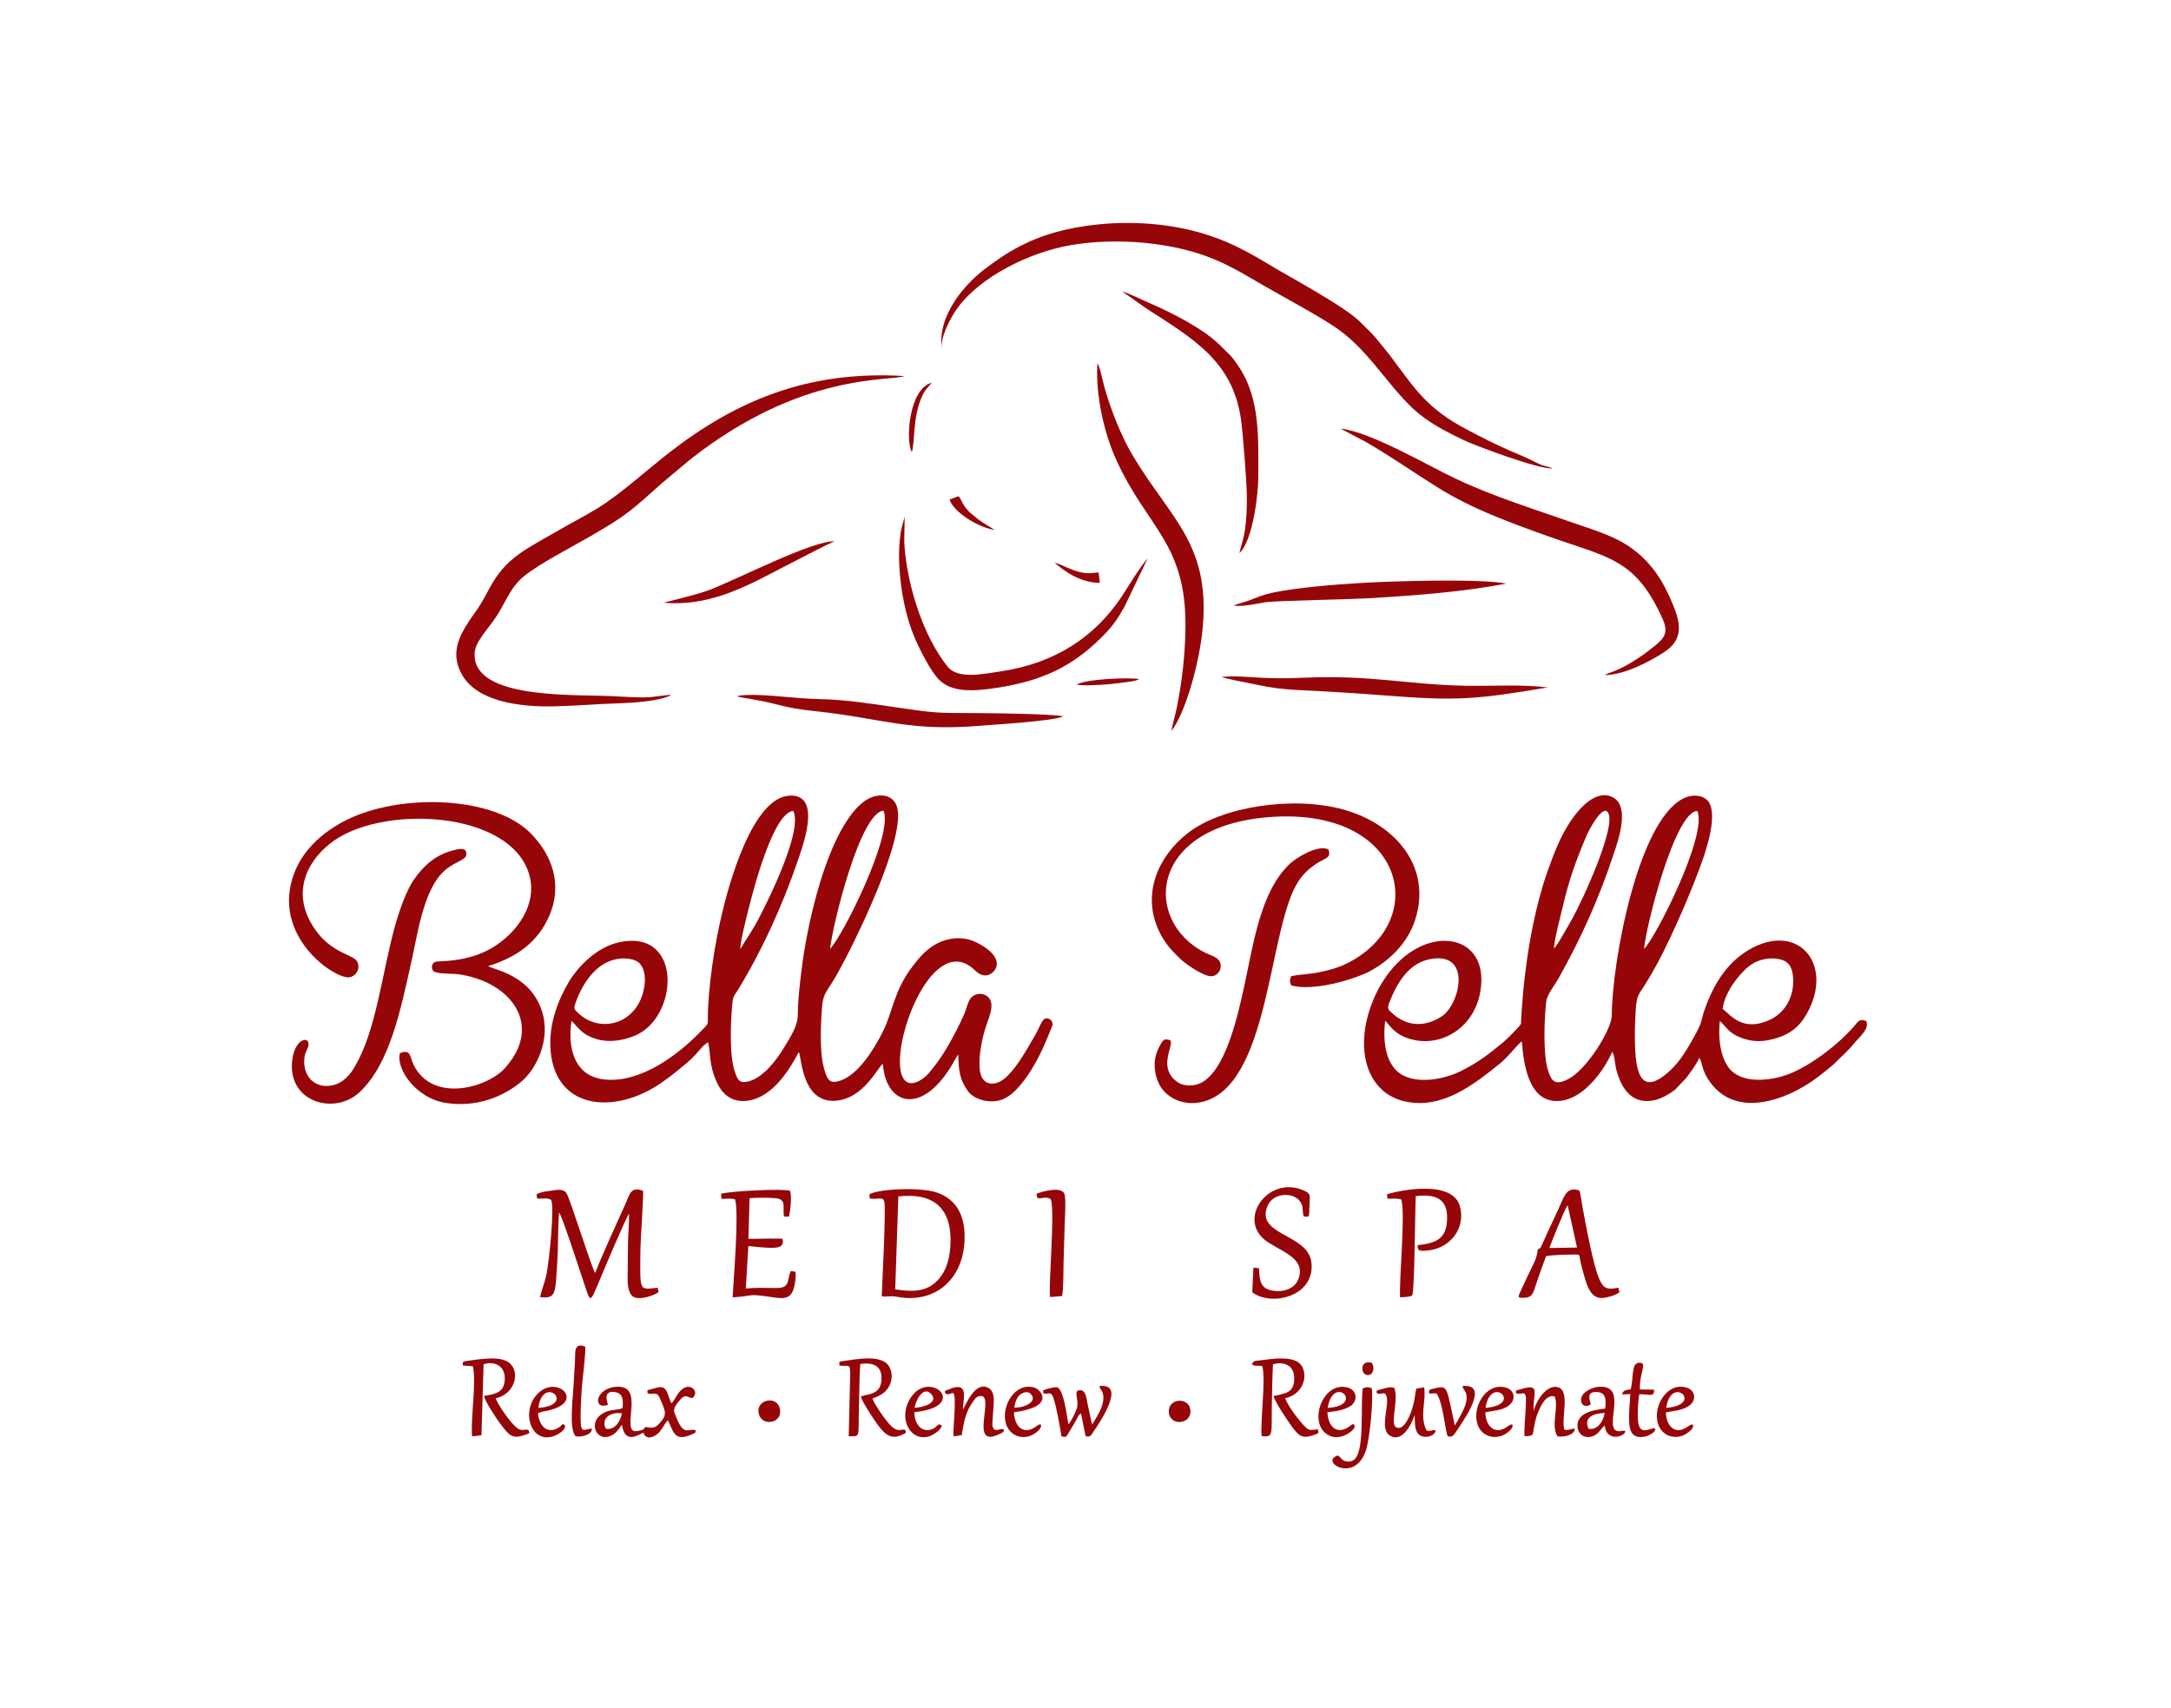 <?xml version="1.0" encoding="UTF-8"?>
<svg xmlns="http://www.w3.org/2000/svg" xmlns:xlink="http://www.w3.org/1999/xlink" width="75pt" height="59pt" viewBox="0 0 75 59" version="1.1">
<g id="surface1">
<path style=" stroke:none;fill-rule:evenodd;fill:rgb(58.8%,2.699%,3.899%);fill-opacity:1;" d="M 21.344 33.129 C 21.52 33.098 21.695 33.109 21.867 33.156 C 22.035 33.207 22.121 33.285 22.195 33.43 C 22.336 33.719 22.277 34.133 22.176 34.418 C 21.828 35.418 20.691 35.68 19.969 34.996 C 19.824 34.859 19.812 34.848 19.895 34.617 C 20.125 33.98 20.586 33.25 21.344 33.129 Z M 28.676 32.781 C 28.758 31.973 29.715 28.059 30.523 28.008 C 30.871 28.828 29.113 32.344 28.676 32.781 Z M 25.574 32.797 C 25.562 32.578 25.789 31.688 25.852 31.434 C 26.039 30.688 26.723 28.062 27.406 28.016 C 27.734 28.699 26.574 31.039 26.191 31.773 C 25.957 32.215 25.738 32.496 25.574 32.797 Z M 19.746 35.27 C 20.016 35.547 20.125 35.758 20.617 35.902 C 21.055 36.031 21.523 35.945 21.906 35.793 C 23.453 35.18 23.609 32.07 21.387 32.555 C 20.621 32.719 19.969 33.391 19.652 33.922 C 19.266 34.582 18.93 35.43 19.027 36.359 C 19.238 38.359 21.262 38.496 22.824 37.426 C 23.246 37.137 23.332 37.039 23.699 36.746 C 23.977 36.52 24.062 36.391 24.273 36.156 L 24.449 36.008 C 24.449 36.008 24.457 36.008 24.461 36.008 C 24.559 36.391 24.48 36.777 24.766 37.398 C 24.945 37.789 25.273 38.109 25.84 38.027 C 26.68 37.906 27.254 36.996 27.598 36.344 C 27.691 36.555 27.715 38.094 28.844 38.031 C 29.855 37.973 30.348 36.816 30.5 36.758 C 30.598 38.16 31.801 38.555 32.852 36.852 C 32.938 36.711 33.023 36.539 33.105 36.43 C 33.113 37.016 33.168 37.328 33.445 37.707 C 33.648 37.984 34.207 38.16 34.66 37.973 C 35.207 37.746 35.77 36.805 36.059 36.145 C 36.145 35.953 36.219 35.773 36.297 35.578 C 36.34 35.48 36.387 35.395 36.34 35.293 C 36.301 35.215 36.191 35.145 36.078 35.207 C 35.984 35.266 35.863 35.59 35.785 35.723 C 35.484 36.227 35.207 36.766 34.809 37.168 C 34.422 37.562 33.949 37.535 33.859 37.031 C 33.785 36.617 33.906 35.992 34.012 35.621 C 34.113 35.242 34.426 34.695 34.121 34.434 C 33.941 34.281 33.688 34.316 33.547 34.473 C 33.438 34.59 33.387 34.863 33.309 35.039 C 32.984 35.758 32.59 36.492 32.09 37.074 C 31.879 37.316 31.312 37.711 31.137 37.09 C 30.801 35.922 32.258 32.129 33.684 33.527 C 34.051 33.887 34.359 33.605 34.422 33.402 C 34.535 33.012 33.988 32.676 33.688 32.539 C 33.254 32.34 32.758 32.395 32.363 32.602 C 31.996 32.797 31.762 33.078 31.531 33.379 C 30.883 34.219 30.832 34.977 30.512 35.617 C 30.191 36.262 29.645 37.141 29.012 37.34 C 28.711 37.438 28.617 37.348 28.527 37.102 C 28.449 36.895 28.406 36.672 28.383 36.43 C 28.336 35.934 28.355 35.344 28.395 34.844 C 28.43 34.305 28.543 34.305 28.883 33.719 C 29.488 32.664 31.379 28.824 30.969 27.82 C 30.801 27.402 30.27 27.402 29.898 27.656 C 29.602 27.859 29.363 28.172 29.152 28.523 C 28.418 29.738 27.887 31.902 27.688 33.531 C 27.629 34.016 27.566 34.535 27.562 35.023 C 27.562 35.469 27.312 35.805 27.098 36.172 C 26.84 36.609 26.371 37.227 25.867 37.359 C 25.531 37.445 25.484 37.301 25.391 37.043 C 25.199 36.523 25.238 35.402 25.289 34.785 C 25.32 34.406 25.34 34.449 25.5 34.188 C 26.32 32.848 27.031 31.285 27.551 29.762 C 27.727 29.246 28.41 27.441 27.289 27.488 C 25.992 27.539 25.176 30.562 24.93 31.613 C 24.691 32.621 24.461 34.086 24.453 35.172 C 24.449 35.418 24.496 35.34 24.16 35.684 C 23.406 36.453 22.129 37.418 20.898 37.297 C 19.801 37.191 19.605 36.137 19.746 35.27 "/>
<path style=" stroke:none;fill-rule:evenodd;fill:rgb(58.8%,2.699%,3.899%);fill-opacity:1;" d="M 49.445 33.129 C 50.863 32.895 50.422 34.715 49.809 35.113 C 49.223 35.496 48.598 35.469 48.094 35.004 C 47.941 34.867 47.914 34.844 48.012 34.598 C 48.262 33.969 48.664 33.258 49.445 33.129 Z M 59.512 34.859 C 59.559 34.359 60.012 33.711 60.414 33.387 C 60.633 33.211 60.961 33.086 61.332 33.117 C 61.707 33.152 61.887 33.316 61.934 33.676 C 62.023 34.316 61.73 34.949 61.172 35.219 C 60.188 35.691 59.77 35.039 59.512 34.859 Z M 53.68 32.762 C 53.723 32.344 53.879 31.785 53.977 31.367 C 54.211 30.371 54.422 29.793 54.805 28.879 C 54.879 28.703 55.332 27.832 55.531 28.047 C 55.902 28.449 54.656 31.137 54.316 31.738 C 54.223 31.902 53.859 32.562 53.734 32.711 C 53.703 32.75 53.719 32.734 53.68 32.762 Z M 56.797 32.785 C 56.852 32.031 57.867 28.02 58.637 28.02 C 58.996 28.836 57.207 32.383 56.797 32.785 Z M 47.852 35.27 C 48.012 35.406 48.141 35.73 48.723 35.898 C 49.863 36.23 51.156 35.391 51.176 33.859 C 51.195 32.137 48.992 31.945 47.758 33.93 C 47.379 34.535 47.043 35.465 47.137 36.348 C 47.23 37.238 47.738 37.879 48.539 38.055 C 49.844 38.336 50.93 37.453 51.805 36.754 C 52.141 36.484 52.422 36.074 52.574 35.98 C 52.645 36.918 52.867 38.18 53.953 38.027 C 54.738 37.914 55.402 36.996 55.699 36.34 C 55.781 36.457 55.793 36.793 55.84 36.965 C 55.992 37.535 56.32 38.148 57.086 38.023 C 57.363 37.98 57.652 37.812 57.867 37.648 L 58.246 37.25 C 58.395 37.059 58.621 36.746 58.707 36.543 C 58.824 36.742 58.777 36.984 59.094 37.41 C 60.074 38.73 61.98 37.922 63.039 37.023 C 63.156 36.922 63.277 36.84 63.395 36.723 C 63.598 36.516 63.844 36.305 64.031 36.074 C 64.285 35.766 64.574 35.562 64.477 35.281 C 64.289 35.195 64.219 35.254 64.113 35.383 C 63.598 36.016 62.582 36.805 61.805 37.105 C 61.246 37.32 60.41 37.434 59.91 37.074 C 59.477 36.762 59.336 36 59.414 35.277 L 59.453 35.312 C 59.637 35.48 59.715 35.68 60.105 35.836 C 60.449 35.977 60.777 36.008 61.16 35.922 C 61.898 35.762 62.254 35.398 62.527 34.809 C 63.25 33.246 62.113 31.918 60.527 32.754 C 59.699 33.191 59.215 33.973 58.906 34.832 C 58.742 35.281 58.84 35.242 58.566 35.746 C 58.227 36.359 57.961 36.801 57.496 37.156 C 56.609 37.844 56.512 36.84 56.484 36.129 C 56.469 35.727 56.484 35.305 56.508 34.902 C 56.539 34.375 56.617 34.359 56.844 33.996 C 57.148 33.512 57.453 32.93 57.707 32.379 C 57.973 31.812 58.223 31.25 58.461 30.652 C 58.715 30.004 59.391 28.402 59.055 27.75 C 58.91 27.469 58.488 27.414 58.145 27.59 C 56.578 28.383 55.691 33.234 55.68 35.086 C 55.68 35.574 54.801 36.965 54.184 37.277 C 53.715 37.52 53.594 37.363 53.469 36.945 C 53.305 36.379 53.348 35.242 53.414 34.625 C 53.441 34.359 53.703 34.047 53.832 33.82 C 54.621 32.41 55.227 31.074 55.742 29.52 C 55.918 29 56.297 27.887 55.746 27.562 C 55.148 27.215 54.523 27.965 54.238 28.402 C 53.898 28.918 53.688 29.469 53.461 30.105 C 52.621 32.496 52.551 35.34 52.543 35.371 C 52.516 35.453 52.043 35.918 51.93 36.008 C 51.469 36.391 51.098 36.691 50.453 37.012 C 49.906 37.281 48.992 37.465 48.422 37.125 C 47.887 36.805 47.762 36.039 47.852 35.27 "/>
<path style=" stroke:none;fill-rule:evenodd;fill:rgb(58.8%,2.699%,3.899%);fill-opacity:1;" d="M 13.816 36.387 C 13.668 36.91 14.355 37.941 15.398 38.105 C 16.477 38.273 17.395 37.879 18 37.379 C 18.516 36.953 19.051 35.918 18.715 34.91 C 18.301 33.68 17.078 33.512 16.863 33.379 C 17.895 33.055 18.59 32.527 18.977 31.637 C 19.438 30.578 19.086 29.547 18.328 28.785 C 17.062 27.516 13.98 27.418 12.129 28.254 C 11.266 28.645 10.496 29.289 10.164 30.168 C 9.348 32.328 11.539 33.812 12.055 33.766 C 12.301 33.742 12.48 33.438 12.328 33.203 C 12.16 32.949 11.324 32.926 10.734 31.871 C 10.168 30.852 10.52 29.859 11.387 29.156 C 13.086 27.773 17.688 27.969 18.293 30.254 C 18.559 31.258 17.859 32.242 16.988 32.754 C 16.129 33.262 15.145 33.191 15.043 33.23 C 14.918 33.273 14.879 33.441 14.969 33.547 C 15.066 33.656 15.645 33.633 15.84 33.66 C 17.383 33.879 18.418 34.992 17.891 36.223 C 17.777 36.492 17.652 36.645 17.508 36.828 C 16.945 37.559 14.965 38.152 14.289 36.793 C 14.164 36.539 14.199 36.219 13.816 36.387 "/>
<path style=" stroke:none;fill-rule:evenodd;fill:rgb(58.8%,2.699%,3.899%);fill-opacity:1;" d="M 23.195 24.008 C 22.898 24.016 22.613 24.09 22.273 24.094 C 21.934 24.094 21.621 24.078 21.285 24.059 C 20.031 23.977 16.613 24.191 16.406 22.766 C 16.355 22.418 16.492 22.219 16.633 22.004 C 16.777 21.785 16.926 21.617 17.062 21.422 C 17.465 20.867 17.578 20.336 18.109 19.902 C 18.648 19.465 19.723 18.918 20.367 18.543 C 21.637 17.812 21.805 17.645 22.855 16.703 L 23.848 15.871 C 27.703 12.836 30.754 13.188 31.242 12.992 C 27.883 12.789 25.402 13.863 23.109 15.645 C 22.355 16.23 21.438 17.07 20.656 17.551 C 20.207 17.828 19.73 18.07 19.266 18.34 C 18.184 18.969 17.477 19.258 16.914 20.316 C 16.414 21.254 16.488 20.992 16.078 21.66 C 15.77 22.164 15.609 22.711 15.969 23.324 C 16.488 24.215 17.879 24.441 19.227 24.402 C 19.926 24.383 20.605 24.324 21.32 24.301 C 21.836 24.285 22.809 24.23 23.195 24.008 "/>
<path style=" stroke:none;fill-rule:evenodd;fill:rgb(58.8%,2.699%,3.899%);fill-opacity:1;" d="M 32.539 12.102 C 32.453 11.699 32.832 10.984 33.074 10.648 C 33.855 9.566 35.57 8.707 37.016 8.465 C 38.242 8.262 39.59 8.32 40.766 8.586 C 41.984 8.863 42.688 9.301 43.609 9.84 C 44.324 10.254 45.578 10.922 46.191 11.348 C 47.434 12.215 48.137 13.68 49.215 14.445 C 49.617 14.734 50.039 14.953 50.531 15.191 C 50.992 15.41 53.145 16.215 53.637 16.184 C 53.535 16.129 53.363 16.109 53.242 16.059 C 53.109 16.008 53.02 15.953 52.879 15.887 C 52.641 15.77 52.375 15.664 52.133 15.559 C 51.625 15.332 51.18 15.109 50.711 14.859 C 49.254 14.102 48.867 13.402 48.012 12.273 C 47.836 12.043 47.695 11.887 47.531 11.68 C 47.375 11.484 47.176 11.32 47.016 11.148 C 46.465 10.582 44.531 9.562 43.738 9.078 C 42.812 8.52 41.965 8.102 40.715 7.863 C 39.441 7.625 38.07 7.656 36.84 7.93 C 35.609 8.203 34.77 8.715 33.988 9.32 C 33.43 9.75 32.348 10.848 32.539 12.102 "/>
<path style=" stroke:none;fill-rule:evenodd;fill:rgb(58.8%,2.699%,3.899%);fill-opacity:1;" d="M 44.602 33.73 C 44.551 33.855 44.551 33.922 44.605 34.043 C 45.336 34.266 46.793 33.844 47.344 33.543 C 47.996 33.188 48.617 32.598 48.883 31.797 C 49.48 29.98 48.238 28.477 46.41 27.969 C 44.664 27.484 42.199 27.871 41.031 28.785 C 40.031 29.562 39.402 30.891 40.066 32.223 C 40.273 32.637 40.523 32.887 40.805 33.156 C 40.934 33.277 41.578 33.75 41.859 33.727 C 42.066 33.715 42.238 33.484 42.148 33.246 C 42.086 33.07 41.816 33.004 41.641 32.918 C 39.445 31.832 39.648 28.418 44.105 28.215 C 48.242 28.027 49.254 31.309 47.113 32.926 C 46.816 33.152 46.457 33.355 46.027 33.48 C 45.297 33.691 44.918 33.645 44.602 33.73 "/>
<path style=" stroke:none;fill-rule:evenodd;fill:rgb(58.8%,2.699%,3.899%);fill-opacity:1;" d="M 15.824 29.34 C 15.121 29.473 14.684 29.844 14.297 30.391 C 14.219 30.504 14.176 30.594 14.113 30.715 C 13.992 30.961 13.898 31.203 13.812 31.457 C 13.309 32.902 13.117 34.992 12.504 36.363 C 12.285 36.848 12.023 37.355 11.535 37.484 C 10.863 37.66 10.422 37.148 10.523 36.504 C 10.551 36.336 10.645 36.211 10.656 36.121 C 10.707 35.754 10.141 35.879 10.086 36.723 C 9.992 38.098 11.57 38.527 12.418 37.738 C 13.48 36.754 13.852 34.812 14.195 33.305 C 14.41 32.363 14.598 30.906 15.238 30.199 C 15.656 29.746 16.09 29.754 16.109 29.52 C 16.129 29.336 15.984 29.309 15.824 29.34 "/>
<path style=" stroke:none;fill-rule:evenodd;fill:rgb(58.8%,2.699%,3.899%);fill-opacity:1;" d="M 40.438 35.945 C 40.227 35.863 40.176 35.934 40.09 36.086 C 40.031 36.191 39.969 36.32 39.93 36.465 C 39.844 36.797 39.898 37.125 40.02 37.406 C 40.215 37.863 40.805 38.234 41.512 38.074 C 43.887 37.539 43.805 32.051 44.852 30.453 C 45.008 30.215 45.168 30.059 45.395 29.895 C 45.777 29.617 45.996 29.684 45.895 29.348 C 45.52 29.164 44.766 29.648 44.562 29.84 C 43.531 30.809 43.301 32.633 42.977 34.102 C 42.766 35.066 42.336 37.031 41.461 37.426 C 41.215 37.539 40.871 37.527 40.672 37.383 C 39.992 36.883 40.535 36.184 40.438 35.945 "/>
<path style=" stroke:none;fill-rule:evenodd;fill:rgb(58.8%,2.699%,3.899%);fill-opacity:1;" d="M 55.445 23.324 C 56.133 23.32 57.039 22.828 57.496 22.527 C 58.277 22.012 58.008 21.344 57.637 20.535 C 57.312 19.828 56.902 19.332 56.383 18.953 C 55.809 18.531 55.156 18.344 54.414 18.086 C 52.984 17.586 51.605 17.16 50.289 16.539 C 49.336 16.09 47.332 14.91 46.312 14.809 L 47.191 15.273 C 48.016 15.746 48.848 16.332 49.695 16.859 C 50.848 17.574 52.094 18.031 53.492 18.531 C 55.57 19.27 56.504 19.297 57.441 21.391 C 57.656 21.871 57.469 22.062 57.184 22.301 C 56.805 22.609 56.391 22.898 55.938 23.113 C 55.844 23.156 55.789 23.18 55.703 23.211 C 55.652 23.23 55.621 23.238 55.574 23.258 C 55.539 23.273 55.539 23.27 55.508 23.285 C 55.426 23.324 55.477 23.301 55.445 23.324 "/>
<path style=" stroke:none;fill-rule:evenodd;fill:rgb(58.8%,2.699%,3.899%);fill-opacity:1;" d="M 40.469 25.258 C 40.973 24.586 41.395 22.973 41.52 21.961 C 41.902 18.832 40.461 17.977 39.125 15.727 C 38.75 15.098 38.379 14.172 38.168 13.426 C 38.078 13.109 37.996 12.656 37.91 12.551 C 37.844 13.711 38.16 15.023 38.586 15.938 C 39.652 18.254 40.984 18.781 40.953 21.676 C 40.941 22.625 40.84 23.52 40.656 24.438 C 40.602 24.715 40.508 25 40.469 25.258 "/>
<path style=" stroke:none;fill-rule:evenodd;fill:rgb(58.8%,2.699%,3.899%);fill-opacity:1;" d="M 39.645 19.293 C 39.312 19.688 39.055 20.148 38.746 20.617 C 37.805 22.031 36.418 22.918 34.574 23.195 C 33.949 23.289 33.094 23.473 32.738 23.035 C 31.895 21.977 31.363 20.289 31.25 18.906 C 31.219 18.531 31.266 18.176 31.246 17.84 C 31.223 18.059 31.109 18.191 31.07 18.836 C 31.012 19.832 31.203 21.051 31.562 21.945 C 31.758 22.426 32.156 23.203 32.441 23.484 C 32.902 23.945 33.676 23.879 34.426 23.766 C 35.977 23.527 37.031 23.051 38.086 21.988 C 38.43 21.645 38.609 21.391 38.859 20.938 L 39.645 19.293 "/>
<path style=" stroke:none;fill-rule:evenodd;fill:rgb(58.8%,2.699%,3.899%);fill-opacity:1;" d="M 18.539 41.266 L 18.551 41.406 C 18.727 41.43 18.902 41.367 19.035 41.453 C 19.168 41.629 18.977 43.578 18.871 44.07 C 18.832 44.254 18.664 44.719 18.66 44.816 C 19.227 44.879 19.18 44.676 19.25 43.621 C 19.293 43.055 19.266 42.434 19.316 41.887 C 19.457 42.125 19.949 43.664 20.105 44.117 C 20.426 45.066 20.344 45.098 20.746 44.156 C 20.91 43.762 21.574 42.191 21.73 41.926 C 21.738 42.234 21.703 42.602 21.695 42.918 C 21.688 43.273 21.691 43.629 21.684 43.98 C 21.676 44.273 21.664 44.707 21.914 44.82 C 22.125 44.914 22.617 44.758 22.754 44.637 L 22.719 44.492 C 22.07 44.543 22.109 44.691 22.125 43.117 C 22.129 42.844 22.242 41.219 22.215 41.145 C 21.781 40.957 21.734 41.316 21.602 41.605 C 21.301 42.27 20.801 43.359 20.562 43.98 C 20.434 43.801 19.691 41.402 19.57 41.223 C 19.465 41.07 19.258 41.102 19.066 41.133 C 18.902 41.156 18.66 41.18 18.539 41.266 "/>
<path style=" stroke:none;fill-rule:evenodd;fill:rgb(58.8%,2.699%,3.899%);fill-opacity:1;" d="M 25.473 24.062 C 25.68 24.121 26.242 24.18 26.789 24.328 C 27.25 24.449 27.633 24.516 28.129 24.566 C 30.492 24.816 31.367 25.281 33.855 25.074 C 34.34 25.035 36.461 24.91 36.73 24.746 C 36.254 24.664 34.406 24.641 33.832 24.637 C 32.375 24.625 32.473 24.66 31.004 24.445 C 30.062 24.309 29.25 24.172 28.277 24.152 C 27.449 24.133 26.43 23.98 25.797 24.012 C 25.715 24.016 25.543 24.016 25.473 24.062 "/>
<path style=" stroke:none;fill-rule:evenodd;fill:rgb(58.8%,2.699%,3.899%);fill-opacity:1;" d="M 53.469 23.75 C 52.555 23.637 51.52 23.711 50.586 23.691 C 48.59 23.648 47.391 23.316 45.031 23.414 C 44.547 23.438 44.109 23.441 43.629 23.418 C 43.215 23.398 42.594 23.336 42.199 23.391 C 42.582 23.504 43.062 23.578 43.457 23.664 C 43.922 23.766 44.355 23.816 44.844 23.84 C 45.828 23.887 46.805 23.945 47.789 24.023 C 50.324 24.223 50.965 24.172 53.469 23.75 "/>
<path style=" stroke:none;fill-rule:evenodd;fill:rgb(58.8%,2.699%,3.899%);fill-opacity:1;" d="M 43.074 17.164 C 43.074 17.574 43.066 17.898 43.008 18.312 C 42.961 18.629 42.879 18.836 42.816 19.109 C 43.289 18.68 43.469 17.031 43.469 16.508 C 43.469 15.152 43.543 13.793 42.801 12.676 C 42.484 12.207 42.508 12.297 42.176 11.957 C 41.605 11.371 40.516 10.82 39.699 10.465 C 39.426 10.348 39.027 10.145 38.77 10.07 L 39.578 10.641 C 41.195 11.691 42.578 12.453 42.871 14.484 C 42.938 14.934 43.074 16.723 43.074 17.164 "/>
<path style=" stroke:none;fill-rule:evenodd;fill:rgb(58.8%,2.699%,3.899%);fill-opacity:1;" d="M 31.035 41.336 C 32.312 41.191 32.91 41.797 32.832 43.055 C 32.793 43.633 32.625 44.035 32.309 44.312 C 31.934 44.645 31.473 44.625 30.926 44.547 Z M 30.035 41.266 L 30.047 41.41 C 30.477 41.453 30.566 41.258 30.566 41.77 C 30.559 42.918 30.504 43.664 30.461 44.785 C 30.652 44.816 30.758 44.758 31.004 44.805 C 32.332 45.055 33.328 44.156 33.324 42.727 C 33.324 41.906 32.977 41.395 32.324 41.188 C 31.77 41.012 30.312 41.074 30.035 41.266 "/>
<path style=" stroke:none;fill-rule:evenodd;fill:rgb(58.8%,2.699%,3.899%);fill-opacity:1;" d="M 42.613 20.922 C 42.961 20.969 43.398 20.855 43.738 20.805 C 44.125 20.75 46.75 20.707 47.449 20.66 C 49.02 20.562 50.52 20.449 52.035 20.164 C 51.176 19.98 48.027 20.078 47.02 20.141 C 46.215 20.188 44.316 20.324 43.578 20.582 C 43.426 20.637 43.262 20.703 43.102 20.762 C 42.949 20.816 42.754 20.863 42.613 20.922 "/>
<path style=" stroke:none;fill-rule:evenodd;fill:rgb(58.8%,2.699%,3.899%);fill-opacity:1;" d="M 53.527 43.117 C 53.559 43.004 54.043 41.797 54.156 41.637 L 54.48 43.102 Z M 53.117 43.176 C 53.117 43.465 52.91 43.789 52.785 44.062 L 52.488 44.699 C 52.438 44.852 52.465 44.836 52.645 44.836 C 52.969 44.836 52.969 44.641 53.117 44.215 C 53.215 43.941 53.305 43.676 53.41 43.402 C 53.555 43.352 54.457 43.336 54.496 43.344 C 54.586 43.367 54.551 43.371 54.609 43.629 C 54.637 43.738 54.656 43.828 54.688 43.938 C 54.801 44.336 54.918 44.875 55.359 44.844 C 55.531 44.832 55.852 44.742 55.949 44.637 L 55.906 44.488 C 55.539 44.559 55.41 44.535 55.266 44.227 C 55.039 43.746 54.77 42.234 54.668 41.691 C 54.645 41.543 54.621 41.391 54.594 41.258 C 54.57 41.129 54.59 41.133 54.469 41.105 C 54.094 41.027 54.02 41.383 53.828 41.793 C 53.715 42.035 53.613 42.262 53.496 42.504 L 53.254 43.039 C 53.188 43.172 53.227 43.09 53.117 43.176 "/>
<path style=" stroke:none;fill-rule:evenodd;fill:rgb(58.8%,2.699%,3.899%);fill-opacity:1;" d="M 24.91 41.242 L 24.922 41.422 C 25.094 41.414 25.242 41.398 25.391 41.434 C 25.539 41.883 25.34 44.199 25.309 44.824 C 26.203 44.762 25.711 44.68 26.793 44.832 C 27.086 44.871 27.27 44.848 27.375 44.633 C 27.461 44.461 27.5 44.152 27.484 43.938 L 27.32 43.914 C 27.176 44.219 27.32 44.504 26.812 44.5 C 26.422 44.496 26.16 44.48 25.766 44.516 L 25.852 43.051 C 26.094 43.07 26.332 43.105 26.574 43.109 C 26.848 43.113 27.102 43.113 27.035 42.801 C 26.969 42.777 26.031 42.805 25.855 42.801 L 25.895 41.398 C 26.109 41.375 26.594 41.375 26.801 41.398 C 27.195 41.434 27.023 41.73 27.086 42.031 L 27.254 42.035 C 27.309 41.816 27.359 41.324 27.293 41.141 C 27.02 41.055 25.246 41.152 24.91 41.242 "/>
<path style=" stroke:none;fill-rule:evenodd;fill:rgb(58.8%,2.699%,3.899%);fill-opacity:1;" d="M 47.918 41.266 L 47.93 41.414 C 48.098 41.418 48.266 41.391 48.406 41.441 C 48.562 41.883 48.332 44.148 48.367 44.82 C 48.438 44.82 48.742 44.809 48.789 44.75 C 48.871 44.586 48.883 41.789 48.91 41.324 C 49.582 41.25 50.008 41.402 49.992 42.102 C 49.98 42.812 49.602 42.949 48.973 43.02 C 48.977 43.191 49 43.215 49.18 43.215 C 50.086 43.199 50.656 42.434 50.43 41.66 C 50.133 40.664 47.996 41.215 47.918 41.266 "/>
<path style=" stroke:none;fill-rule:evenodd;fill:rgb(58.8%,2.699%,3.899%);fill-opacity:1;" d="M 43.492 43.816 L 43.301 43.797 L 43.262 44.648 C 43.938 45.16 45.461 44.777 45.301 43.594 C 45.172 42.625 43.359 42.68 43.789 41.664 C 43.988 41.188 44.711 41.172 44.934 41.539 C 45.043 41.719 44.977 41.848 45.039 42.027 C 45.254 42.039 45.219 42.102 45.238 41.621 C 45.25 41.32 45.293 41.246 45.066 41.141 C 43.863 40.582 42.773 42.043 43.664 42.812 C 44.121 43.207 45.133 43.414 44.863 44.172 C 44.758 44.469 44.438 44.645 44.02 44.598 C 43.555 44.547 43.512 44.277 43.492 43.816 "/>
<path style=" stroke:none;fill-rule:evenodd;fill:rgb(58.8%,2.699%,3.899%);fill-opacity:1;" d="M 20.926 49.359 C 20.754 48.977 21.109 48.777 21.484 48.828 C 21.438 49.109 21.227 49.43 20.926 49.359 Z M 20.824 48.832 C 20.312 49.125 20.582 49.805 21.074 49.617 C 21.262 49.547 21.375 49.387 21.484 49.219 C 21.582 49.883 22.004 49.605 22.223 49.496 C 22.32 49.773 22.602 49.645 22.738 49.52 C 22.875 49.395 22.949 49.191 23.074 49.066 C 23.25 49.422 23.289 49.789 23.797 49.598 C 24.094 49.488 24.031 49.473 24.02 49.41 C 23.879 49.352 23.695 49.531 23.516 49.277 C 23.449 49.184 23.344 48.93 23.297 48.805 C 23.246 48.652 23.387 48.488 23.477 48.383 C 23.715 48.105 23.762 48.32 23.93 48.297 C 24.164 48.082 23.871 47.777 23.586 47.98 C 23.379 48.137 23.359 48.316 23.199 48.48 C 23.098 48.34 23.078 48.031 22.93 47.953 C 22.828 47.895 22.703 47.938 22.59 47.969 C 22.289 48.047 22.371 48.035 22.371 48.137 C 22.539 48.211 22.68 48.035 22.793 48.301 C 23.008 48.797 23.059 48.879 22.766 49.191 C 22.625 49.344 22.539 49.344 22.305 49.301 C 22.164 49.418 22.301 49.375 22.141 49.414 C 22.043 49.438 22.008 49.457 21.887 49.438 C 21.539 49.254 22.227 47.898 21.348 47.91 C 20.566 47.922 20.449 48.73 21.004 48.535 C 21.008 48.508 20.777 47.996 21.281 48.102 C 21.531 48.156 21.531 48.395 21.508 48.652 C 21.277 48.738 21.094 48.672 20.824 48.832 "/>
<path style=" stroke:none;fill-rule:evenodd;fill:rgb(58.8%,2.699%,3.899%);fill-opacity:1;" d="M 29 47.18 C 29.309 47.219 29.375 47.086 29.371 47.473 L 29.32 49.621 C 29.758 49.621 29.637 49.695 29.676 48.551 C 29.691 48.086 29.684 47.59 29.719 47.125 C 30.164 47.059 30.469 47.188 30.453 47.648 C 30.438 48.082 30.156 48.156 29.871 48.207 L 29.734 48.25 C 29.805 48.465 30.188 49.043 30.32 49.223 C 30.578 49.57 30.801 49.766 31.215 49.547 C 31.316 49.492 31.289 49.543 31.285 49.414 C 31.176 49.336 31.078 49.488 30.867 49.336 C 30.652 49.184 30.23 48.547 30.137 48.32 C 30.395 48.219 30.586 48.137 30.719 47.887 C 30.867 47.605 30.816 47.27 30.621 47.098 C 30.422 46.926 30.078 46.918 29.773 46.941 C 29.625 46.953 29.469 46.973 29.32 46.996 C 28.941 47.051 28.992 47.02 29 47.18 "/>
<path style=" stroke:none;fill-rule:evenodd;fill:rgb(58.8%,2.699%,3.899%);fill-opacity:1;" d="M 16.707 47.133 C 17.137 47.004 17.457 47.23 17.438 47.656 C 17.418 48.105 17.137 48.16 16.723 48.227 C 16.738 48.406 17.191 49.07 17.305 49.219 C 17.586 49.586 17.691 49.711 18.062 49.598 C 18.359 49.504 18.277 49.52 18.266 49.418 C 18.145 49.332 18.059 49.496 17.836 49.316 C 17.621 49.141 17.191 48.516 17.125 48.309 C 17.789 48.172 17.977 47.406 17.605 47.094 C 17.402 46.922 17.051 46.918 16.746 46.945 C 16.598 46.953 16.449 46.973 16.301 46.996 C 15.965 47.043 15.98 47.027 15.988 47.176 L 16.336 47.203 C 16.465 47.754 16.254 48.984 16.309 49.625 L 16.633 49.586 L 16.707 47.133 "/>
<path style=" stroke:none;fill-rule:evenodd;fill:rgb(58.8%,2.699%,3.899%);fill-opacity:1;" d="M 43.582 49.613 C 44.008 49.672 43.918 49.551 43.938 48.52 C 43.945 48.07 43.953 47.59 43.977 47.141 C 44.199 47.055 44.73 47.059 44.711 47.656 C 44.691 48.141 44.395 48.133 43.996 48.234 C 44.016 48.391 44.504 49.117 44.602 49.25 C 44.855 49.59 44.965 49.734 45.398 49.574 C 45.551 49.52 45.562 49.531 45.535 49.383 C 45.281 49.398 45.246 49.453 45.074 49.281 C 44.863 49.066 44.5 48.586 44.398 48.309 C 45.121 48.141 45.199 47.375 44.895 47.102 C 44.613 46.852 43.977 46.938 43.594 46.992 C 43.426 47.02 43.27 46.988 43.258 47.148 L 43.359 47.184 C 43.371 47.184 43.43 47.184 43.445 47.184 C 43.523 47.188 43.539 47.184 43.609 47.199 C 43.73 47.68 43.543 49.012 43.582 49.613 "/>
<path style=" stroke:none;fill-rule:evenodd;fill:rgb(58.8%,2.699%,3.899%);fill-opacity:1;" d="M 35.812 41.242 C 35.82 41.559 36.004 41.289 36.281 41.414 C 36.477 41.566 36.199 44.602 36.281 44.812 L 36.691 44.777 C 36.742 44.562 36.734 43.891 36.742 43.621 C 36.75 43.23 36.77 42.828 36.777 42.43 C 36.781 42.207 36.836 41.41 36.773 41.25 C 36.672 40.98 36.027 41.156 35.812 41.242 "/>
<path style=" stroke:none;fill-rule:evenodd;fill:rgb(58.8%,2.699%,3.899%);fill-opacity:1;" d="M 22.938 20.824 C 24.711 20.973 26.07 20.086 27.492 19.371 C 27.738 19.246 28.641 18.77 28.832 18.703 C 28.066 18.672 25.566 19.973 24.504 20.383 C 24.027 20.566 23.02 20.785 22.938 20.824 "/>
<path style=" stroke:none;fill-rule:evenodd;fill:rgb(58.8%,2.699%,3.899%);fill-opacity:1;" d="M 37.98 47.887 C 38.027 48.047 37.98 47.918 38.062 48.051 C 38.094 48.105 38.113 48.176 38.117 48.25 C 38.133 48.637 37.859 48.98 37.73 49.219 C 37.672 48.992 37.633 48.766 37.578 48.535 C 37.535 48.355 37.527 47.977 37.266 48.035 C 37.078 48.078 37.301 48.406 37.191 48.684 C 37.129 48.844 37.004 49.109 36.91 49.207 C 36.844 48.855 36.762 48.102 36.543 47.934 C 36.461 47.898 36.117 48 36.098 48.012 C 36.004 48.074 36.035 47.965 36.047 48.133 C 36.207 48.207 36.293 48.023 36.391 48.293 C 36.488 48.566 36.633 49.355 36.668 49.629 C 36.824 49.648 36.82 49.668 36.902 49.531 L 37.18 49.062 C 37.25 48.93 37.254 48.895 37.344 48.828 L 37.504 49.621 C 37.672 49.656 37.684 49.598 37.758 49.488 C 37.996 49.141 38.926 47.777 37.98 47.887 "/>
<path style=" stroke:none;fill-rule:evenodd;fill:rgb(58.8%,2.699%,3.899%);fill-opacity:1;" d="M 33.43 48.746 C 33.484 48.621 33.559 48.504 33.625 48.406 C 33.707 48.289 33.773 48.215 33.941 48.234 C 34.289 48.398 33.535 49.977 34.465 49.574 C 34.586 49.52 34.699 49.488 34.68 49.383 L 34.59 49.371 C 34.512 49.379 34.297 49.508 34.281 49.207 L 34.32 48.613 C 34.344 48.352 34.352 48.074 34.156 47.957 C 33.684 47.68 33.363 48.559 33.262 48.703 C 33.262 48.352 33.523 47.664 32.734 48.02 C 32.609 48.074 32.652 48.023 32.648 48.133 C 32.871 48.312 33.012 47.75 32.98 48.699 C 32.973 48.977 32.926 49.355 32.941 49.625 L 33.223 49.586 C 33.285 49.234 33.301 49.062 33.43 48.746 "/>
<path style=" stroke:none;fill-rule:evenodd;fill:rgb(58.8%,2.699%,3.899%);fill-opacity:1;" d="M 52.949 49.566 C 53.016 49.211 53.031 49.027 53.168 48.715 C 53.27 48.484 53.434 48.184 53.703 48.242 C 53.867 48.598 53.562 49.234 53.805 49.625 C 54.008 49.66 54.414 49.582 54.402 49.355 C 54.246 49.367 54.211 49.426 54.043 49.391 C 53.922 48.996 54.258 48.066 53.828 47.93 C 53.43 47.805 53.047 48.434 52.988 48.746 C 52.934 48.207 53.238 47.801 52.633 47.969 C 52.293 48.062 52.383 48.027 52.371 48.133 L 52.418 48.148 C 52.562 48.18 52.66 48.066 52.707 48.223 C 52.73 48.289 52.707 48.605 52.703 48.699 C 52.695 48.961 52.645 49.383 52.668 49.621 C 52.781 49.617 52.867 49.617 52.949 49.566 "/>
<path style=" stroke:none;fill-rule:evenodd;fill:rgb(58.8%,2.699%,3.899%);fill-opacity:1;" d="M 49.285 49.426 C 49.027 48.926 49.277 48.426 49.199 47.93 L 48.934 47.973 C 48.879 48.098 48.891 48.418 48.734 48.82 C 48.66 49.012 48.465 49.449 48.219 49.305 C 48.02 49.152 48.328 48.344 48.168 47.953 C 48.051 47.91 47.953 47.934 47.824 47.969 C 47.484 48.059 47.57 48.027 47.559 48.133 C 47.566 48.137 47.578 48.141 47.586 48.141 L 47.656 48.156 C 47.746 48.16 47.801 48.105 47.863 48.164 C 48.074 48.441 47.602 49.371 48.031 49.609 C 48.453 49.844 48.773 49.191 48.871 48.883 C 48.887 49.141 48.852 49.422 49.027 49.57 C 49.211 49.723 49.594 49.609 49.594 49.418 C 49.508 49.375 49.465 49.461 49.285 49.426 "/>
<path style=" stroke:none;fill-rule:evenodd;fill:rgb(58.8%,2.699%,3.899%);fill-opacity:1;" d="M 54.875 49.363 C 54.703 48.961 55.047 48.832 55.434 48.816 C 55.395 49.109 55.18 49.422 54.875 49.363 Z M 54.953 48.523 C 54.965 48.449 54.734 48.059 55.184 48.094 C 55.496 48.117 55.484 48.391 55.453 48.668 C 55.012 48.711 54.418 48.828 54.504 49.348 C 54.539 49.559 54.734 49.699 54.984 49.633 C 55.184 49.582 55.289 49.398 55.379 49.305 C 55.422 49.262 55.387 49.293 55.438 49.254 C 55.512 49.895 56.246 49.578 56.133 49.426 L 56.012 49.438 C 55.316 49.57 56.16 48.137 55.5 47.938 C 55.211 47.848 54.891 47.98 54.73 48.129 C 54.5 48.344 54.652 48.711 54.953 48.523 "/>
<path style=" stroke:none;fill-rule:evenodd;fill:rgb(58.8%,2.699%,3.899%);fill-opacity:1;" d="M 19.887 49.621 C 20.082 49.664 20.461 49.57 20.449 49.355 C 20.102 49.387 20.039 49.605 20.062 48.668 C 20.07 48.414 20.086 48.176 20.102 47.922 C 20.117 47.711 20.254 46.621 20.215 46.523 C 19.812 46.371 19.879 46.73 19.863 47.027 C 19.844 47.32 19.828 47.613 19.812 47.902 C 19.793 48.293 19.648 49.387 19.887 49.621 "/>
<path style=" stroke:none;fill-rule:evenodd;fill:rgb(58.8%,2.699%,3.899%);fill-opacity:1;" d="M 45.867 48.641 C 46.062 47.449 47.184 48.562 45.867 48.641 Z M 45.859 48.785 C 46.141 48.77 46.48 48.707 46.68 48.559 C 46.918 48.375 46.871 48.016 46.543 47.934 C 45.645 47.711 45.141 49.297 45.965 49.617 C 46.387 49.777 46.855 49.363 46.797 49.254 C 46.746 49.156 46.691 49.227 46.645 49.262 C 46.18 49.617 45.875 49.273 45.859 48.785 "/>
<path style=" stroke:none;fill-rule:evenodd;fill:rgb(58.8%,2.699%,3.899%);fill-opacity:1;" d="M 31.598 48.637 C 31.633 48.367 31.898 47.879 32.164 48.156 C 32.457 48.469 31.852 48.633 31.598 48.637 Z M 31.586 48.789 C 33.535 48.594 32.109 47.273 31.457 48.297 C 31 49.008 31.457 49.844 32.121 49.617 C 32.277 49.562 32.52 49.387 32.535 49.25 C 32.395 49.152 32.398 49.273 32.246 49.355 C 31.926 49.52 31.602 49.305 31.586 48.789 "/>
<path style=" stroke:none;fill-rule:evenodd;fill:rgb(58.8%,2.699%,3.899%);fill-opacity:1;" d="M 51.32 48.641 C 51.492 47.473 52.656 48.531 51.32 48.641 Z M 51.312 48.797 C 51.613 48.727 51.898 48.734 52.121 48.562 C 52.379 48.367 52.332 48.035 52.031 47.941 C 51.43 47.762 50.973 48.414 51 48.969 C 51.031 49.664 51.742 49.844 52.168 49.418 C 52.297 49.289 52.297 49.121 52.09 49.277 C 51.66 49.598 51.328 49.297 51.312 48.797 "/>
<path style=" stroke:none;fill-rule:evenodd;fill:rgb(58.8%,2.699%,3.899%);fill-opacity:1;" d="M 18.598 48.641 C 18.754 47.465 19.938 48.551 18.598 48.641 Z M 18.758 48.766 C 20.414 48.508 19.152 47.332 18.473 48.273 C 18.027 48.891 18.387 49.875 19.129 49.617 C 19.266 49.57 19.582 49.395 19.508 49.227 C 19.391 49.188 19.461 49.199 19.359 49.277 C 19.012 49.559 18.633 49.379 18.586 48.82 L 18.758 48.766 "/>
<path style=" stroke:none;fill-rule:evenodd;fill:rgb(58.8%,2.699%,3.899%);fill-opacity:1;" d="M 57.562 48.641 C 57.73 47.477 58.898 48.527 57.562 48.641 Z M 57.551 48.797 C 57.859 48.734 58.137 48.727 58.359 48.562 C 58.625 48.367 58.562 48.035 58.27 47.941 C 57.668 47.754 57.211 48.414 57.238 48.969 C 57.273 49.652 57.977 49.848 58.41 49.414 C 58.535 49.289 58.527 49.125 58.328 49.273 C 57.891 49.602 57.562 49.293 57.551 48.797 "/>
<path style=" stroke:none;fill-rule:evenodd;fill:rgb(58.8%,2.699%,3.899%);fill-opacity:1;" d="M 35.039 48.629 C 35.07 48.469 35.105 48.332 35.203 48.219 C 35.281 48.137 35.477 48.031 35.602 48.156 C 35.887 48.438 35.324 48.656 35.039 48.629 Z M 35.027 48.793 C 36.488 48.598 35.949 48.012 35.75 47.945 C 35.152 47.746 34.688 48.406 34.715 48.969 C 34.746 49.656 35.457 49.859 35.887 49.41 C 36.008 49.285 35.996 49.121 35.809 49.27 C 35.402 49.59 35.051 49.332 35.027 48.793 "/>
<path style=" stroke:none;fill-rule:evenodd;fill:rgb(58.8%,2.699%,3.899%);fill-opacity:1;" d="M 56.652 48.004 C 56.633 47.398 56.934 47.066 56.621 47.082 C 56.352 47.094 56.441 47.57 56.336 48 C 56.172 48.027 56.074 48.023 56.035 48.176 L 56.32 48.164 C 56.316 48.523 56.203 49.164 56.355 49.469 C 56.539 49.852 57.242 49.535 57.18 49.355 C 57.047 49.293 56.652 49.652 56.59 49.113 C 56.562 48.871 56.59 48.414 56.629 48.172 C 56.957 48.156 57.164 48.293 57.141 48.012 L 56.652 48.004 "/>
<path style=" stroke:none;fill-rule:evenodd;fill:rgb(58.8%,2.699%,3.899%);fill-opacity:1;" d="M 46.223 50.285 C 45.559 50.473 46.797 51.281 47.188 50.109 C 47.316 49.723 47.453 48.387 47.387 47.957 C 47.227 47.918 47.211 47.914 47.078 47.969 C 46.996 48.527 47.145 50.031 46.816 50.395 C 46.746 50.473 46.629 50.527 46.473 50.48 C 46.34 50.441 46.316 50.344 46.223 50.285 "/>
<path style=" stroke:none;fill-rule:evenodd;fill:rgb(58.8%,2.699%,3.899%);fill-opacity:1;" d="M 50.523 47.887 C 50.566 48.035 50.52 47.918 50.605 48.051 C 50.836 48.406 50.375 49.008 50.266 49.246 C 50.262 49.238 50.254 49.23 50.254 49.223 L 50.109 48.551 C 49.973 47.949 49.957 47.859 49.555 47.969 C 49.398 48.012 49.359 47.992 49.367 48.133 C 49.438 48.164 49.516 48.129 49.625 48.141 C 49.855 48.449 49.922 49.441 50.016 49.625 C 50.199 49.656 50.195 49.625 50.434 49.266 C 50.656 48.93 51.426 47.793 50.523 47.887 "/>
<path style=" stroke:none;fill-rule:evenodd;fill:rgb(58.8%,2.699%,3.899%);fill-opacity:1;" d="M 26.223 48.879 C 26.355 49.312 27.102 49.156 26.926 48.617 C 26.793 48.203 26.062 48.371 26.223 48.879 "/>
<path style=" stroke:none;fill-rule:evenodd;fill:rgb(58.8%,2.699%,3.899%);fill-opacity:1;" d="M 40.383 48.82 C 40.445 49.301 41.219 49.199 41.117 48.676 C 41.035 48.25 40.316 48.312 40.383 48.82 "/>
<path style=" stroke:none;fill-rule:evenodd;fill:rgb(58.8%,2.699%,3.899%);fill-opacity:1;" d="M 31.5 15.617 C 31.613 15.305 31.523 14.391 31.863 13.672 C 31.969 13.445 32.07 13.371 32.191 13.223 C 31.398 13.418 31.277 15.234 31.5 15.617 "/>
<path style=" stroke:none;fill-rule:evenodd;fill:rgb(58.8%,2.699%,3.899%);fill-opacity:1;" d="M 32.805 17.258 C 32.934 17.684 33.766 18.211 34.352 18.309 C 34.344 18.305 34.336 18.285 34.332 18.293 L 34.16 18.18 C 34.09 18.141 34.047 18.113 33.973 18.066 C 33.832 17.977 33.754 17.918 33.633 17.812 C 33.496 17.699 33.445 17.656 33.336 17.512 C 33.258 17.414 33.191 17.219 33.113 17.145 L 32.805 17.258 "/>
<path style=" stroke:none;fill-rule:evenodd;fill:rgb(58.8%,2.699%,3.899%);fill-opacity:1;" d="M 37.996 20.137 L 37.953 19.777 C 37.602 19.82 37.43 19.816 37.113 19.707 C 36.891 19.633 36.621 19.484 36.434 19.441 C 36.785 19.75 37.336 20.137 37.996 20.137 "/>
<path style=" stroke:none;fill-rule:evenodd;fill:rgb(58.8%,2.699%,3.899%);fill-opacity:1;" d="M 37.195 23.656 C 37.492 23.699 38.008 23.664 38.324 23.637 C 38.512 23.617 38.688 23.598 38.867 23.574 C 38.949 23.562 39.039 23.547 39.121 23.535 C 39.16 23.527 39.215 23.52 39.25 23.508 L 39.359 23.461 C 38.98 23.395 37.449 23.465 37.195 23.656 "/>
<path style=" stroke:none;fill-rule:evenodd;fill:rgb(58.8%,2.699%,3.899%);fill-opacity:1;" d="M 47.395 47.086 C 47.027 46.977 47.008 47.359 47.137 47.461 C 47.312 47.605 47.551 47.398 47.395 47.086 "/>
</g>
</svg>

